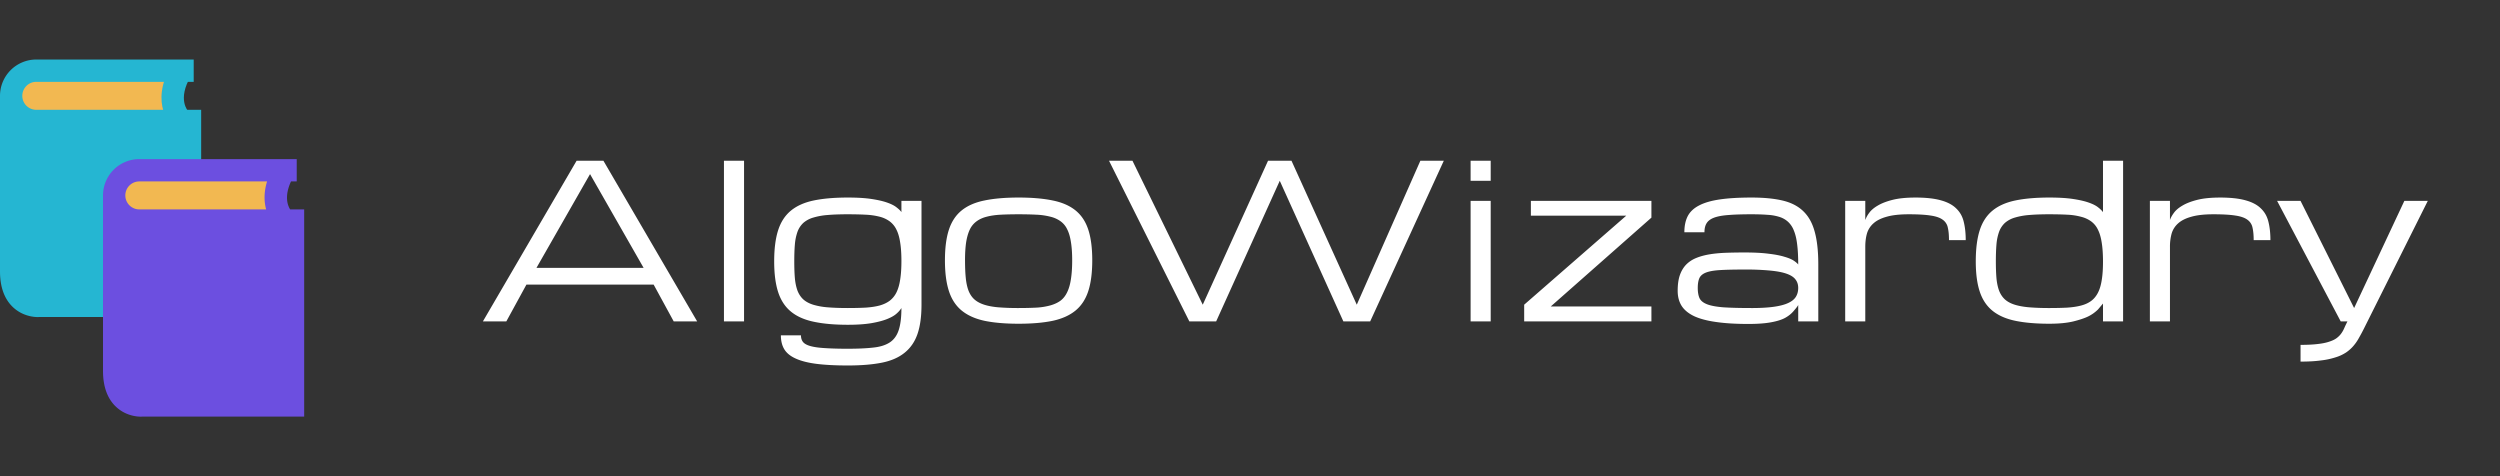 <svg xmlns="http://www.w3.org/2000/svg" width="210" height="40" fill="none"><rect width="100%" height="100%" fill="#333333" stroke="none"/><path fill="#fff" d="M54.906 23.906H44.22L42.53 27h-1.968l7.874-13.5h2.25L58.563 27h-1.97l-1.687-3.094Zm-.843-1.406-4.5-7.875-4.5 7.875h9Zm6.75-9H62.5V27h-1.688V13.5ZM71.219 18c-.656 0-1.225.02-1.705.061a5.71 5.71 0 0 0-1.213.22 2.217 2.217 0 0 0-.818.44 1.928 1.928 0 0 0-.483.72 4.167 4.167 0 0 0-.228 1.064c-.036.41-.053.893-.053 1.45 0 .55.017 1.031.053 1.442.04.404.117.752.228 1.045.117.288.278.525.483.712.211.188.484.334.818.44a5.71 5.71 0 0 0 1.213.22c.48.04 1.049.061 1.705.061.562 0 1.063-.012 1.503-.035.44-.03.826-.088 1.16-.176.334-.094.615-.226.844-.395a1.97 1.97 0 0 0 .57-.695c.147-.293.253-.653.317-1.08.07-.434.106-.956.106-1.565 0-.61-.035-1.131-.106-1.565-.064-.433-.17-.794-.316-1.08a1.87 1.87 0 0 0-.571-.695 2.438 2.438 0 0 0-.844-.387 5.807 5.807 0 0 0-1.16-.167c-.44-.023-.94-.035-1.503-.035Zm6.187 7.594c0 .984-.111 1.801-.334 2.452-.222.65-.58 1.175-1.072 1.573-.492.404-1.13.686-1.916.844-.785.158-1.74.237-2.865.237-1.055 0-1.943-.047-2.663-.14-.715-.094-1.292-.244-1.732-.449-.44-.199-.756-.46-.949-.782-.188-.316-.281-.703-.281-1.16h1.687c0 .229.059.416.176.562.123.147.334.261.633.343.299.082.7.138 1.204.167.51.035 1.151.053 1.925.053.844 0 1.553-.032 2.127-.097.574-.058 1.037-.202 1.388-.43.352-.229.604-.575.756-1.037.153-.463.229-1.082.229-1.855a2.02 2.02 0 0 1-.396.457c-.175.164-.436.316-.782.457-.34.14-.78.258-1.318.352-.54.093-1.207.14-2.004.14-1.125 0-2.08-.085-2.865-.255-.786-.164-1.424-.448-1.916-.852-.493-.404-.85-.95-1.073-1.635-.222-.686-.334-1.547-.334-2.584 0-1.055.112-1.928.334-2.62.223-.69.58-1.238 1.073-1.643.492-.404 1.13-.688 1.915-.852.786-.164 1.74-.246 2.866-.246.797 0 1.465.04 2.004.123.539.082.978.184 1.318.307.346.123.606.258.782.405.182.14.314.27.396.386v-.94h1.687v8.719Zm1.969-3.727c0-1.037.111-1.895.334-2.575.223-.68.58-1.219 1.072-1.617.492-.399 1.131-.677 1.916-.835.785-.164 1.74-.246 2.865-.246 1.126 0 2.08.082 2.866.246.785.158 1.424.436 1.916.835.492.398.85.937 1.072 1.617.223.68.334 1.538.334 2.575 0 1.037-.111 1.899-.334 2.584-.223.686-.58 1.23-1.072 1.635-.492.404-1.131.691-1.916.861-.785.164-1.74.246-2.865.246-1.126 0-2.08-.082-2.866-.246-.785-.17-1.424-.457-1.916-.861-.492-.404-.85-.95-1.072-1.635-.223-.685-.334-1.547-.334-2.584Zm1.688 0c0 .563.02 1.052.061 1.468.041.416.117.773.229 1.072.117.3.278.542.483.73.205.187.475.337.808.448.334.111.739.188 1.213.229a20.4 20.4 0 0 0 1.706.061c.562 0 1.063-.012 1.502-.035a5.6 5.6 0 0 0 1.16-.185c.335-.094.619-.225.853-.395.234-.176.422-.413.563-.712.146-.299.252-.665.316-1.099.07-.44.106-.967.106-1.582 0-.603-.036-1.116-.106-1.538-.064-.428-.17-.785-.316-1.072a1.738 1.738 0 0 0-.563-.677 2.42 2.42 0 0 0-.852-.378 5.683 5.683 0 0 0-1.16-.167c-.44-.023-.941-.035-1.504-.035-.562 0-1.066.012-1.511.035-.44.024-.826.08-1.16.167-.329.082-.61.208-.844.378a1.81 1.81 0 0 0-.571.677c-.141.287-.246.644-.317 1.072-.064.422-.097.935-.097 1.538Zm25.453-8.367h1.968l5.485 12.094 5.343-12.094h1.969L115.094 27h-2.25L107.5 15.187 102.156 27h-2.25l-6.75-13.5h1.969l5.906 12.094 5.485-12.094Zm17.015 3.375h1.688V27h-1.688V16.875Zm1.688-1.688h-1.688V13.5h1.688v1.688Zm3.375 1.688h10.125v1.406l-8.455 7.462h8.455V27h-10.688v-1.406l8.578-7.48h-8.015v-1.239Zm22.456 8.736c-.018.07-.15.246-.396.528-.175.21-.41.398-.703.562-.293.158-.685.281-1.178.37-.486.093-1.127.14-1.924.14-1.061 0-1.966-.056-2.716-.167-.75-.105-1.362-.27-1.837-.492-.475-.229-.823-.519-1.046-.87-.217-.352-.325-.77-.325-1.257 0-.51.058-.94.176-1.292.123-.358.298-.656.527-.897.234-.24.516-.427.844-.562.328-.135.7-.238 1.116-.308.422-.07.882-.114 1.38-.132a45.153 45.153 0 0 1 1.591-.026c.802 0 1.473.035 2.012.106.539.064.979.149 1.319.254.345.1.606.208.782.326.176.117.302.225.378.325 0-.657-.029-1.216-.088-1.679-.053-.463-.144-.85-.273-1.16a1.952 1.952 0 0 0-.483-.738 1.904 1.904 0 0 0-.738-.422 4.068 4.068 0 0 0-1.011-.176c-.387-.03-.829-.044-1.327-.044-.774 0-1.415.02-1.925.061-.51.036-.914.109-1.213.22-.299.112-.51.267-.633.466-.123.193-.184.448-.184.765h-1.688c0-.534.094-.985.282-1.354.193-.369.509-.668.949-.896.445-.235 1.028-.405 1.749-.51.721-.105 1.608-.158 2.663-.158 1.031 0 1.904.085 2.619.255.715.17 1.292.468 1.731.896.446.428.765 1.005.958 1.732.2.72.299 1.634.299 2.742V27h-1.687v-1.389Zm-3.92.264c.744 0 1.365-.035 1.863-.105.504-.07.908-.176 1.213-.317.305-.14.522-.316.65-.527.129-.211.194-.457.194-.738 0-.282-.076-.52-.229-.712-.146-.2-.395-.36-.747-.484-.345-.123-.805-.21-1.38-.264a21.495 21.495 0 0 0-2.127-.087c-.843 0-1.526.014-2.047.044-.516.029-.915.096-1.196.202-.281.105-.471.26-.571.465-.094.206-.141.484-.141.835 0 .352.05.64.15.862.105.217.316.387.633.51.316.123.77.208 1.362.255.597.04 1.389.061 2.373.061Zm16.585-5.704c0-.422-.032-.77-.097-1.046a1.058 1.058 0 0 0-.43-.668c-.229-.17-.569-.287-1.02-.352-.445-.07-1.055-.105-1.828-.105-.756 0-1.371.067-1.846.202-.474.13-.847.314-1.116.554a1.84 1.84 0 0 0-.554.861c-.094.334-.14.706-.14 1.116V27h-1.688V16.875h1.688v1.608a2.17 2.17 0 0 1 .325-.597c.158-.223.398-.428.72-.616.323-.193.739-.354 1.249-.483.515-.129 1.157-.193 1.924-.193.879 0 1.594.079 2.145.237.551.152.978.38 1.283.686.311.298.519.67.624 1.116.111.445.167.958.167 1.538h-1.406Zm8.437 7.022c-1.125 0-2.08-.082-2.865-.246-.785-.164-1.424-.445-1.916-.843-.492-.399-.85-.935-1.072-1.609-.223-.674-.334-1.52-.334-2.54 0-1.055.111-1.928.334-2.62.222-.69.58-1.238 1.072-1.643.492-.404 1.131-.688 1.916-.852.785-.164 1.74-.246 2.865-.246.797 0 1.465.04 2.004.123.539.082.979.184 1.319.307.345.123.606.258.782.405.181.14.313.272.395.395V13.5h1.688V27h-1.688v-1.503l-.422.501c-.246.24-.518.434-.817.58-.299.147-.718.287-1.257.422-.539.129-1.207.193-2.004.193Zm0-1.318c.563 0 1.064-.012 1.503-.035.44-.03.826-.088 1.16-.176.334-.088.616-.217.844-.387.235-.175.425-.407.571-.694.147-.287.252-.642.317-1.063.07-.428.105-.94.105-1.539 0-.62-.035-1.148-.105-1.582-.065-.439-.17-.805-.317-1.098a1.845 1.845 0 0 0-.571-.703 2.435 2.435 0 0 0-.844-.387 5.37 5.37 0 0 0-1.16-.176c-.439-.023-.94-.035-1.503-.035-.656 0-1.224.02-1.705.061a5.718 5.718 0 0 0-1.213.22 2.216 2.216 0 0 0-.817.44 1.926 1.926 0 0 0-.483.72 4.136 4.136 0 0 0-.229 1.064c-.035.41-.053.893-.053 1.45 0 .55.018 1.031.053 1.442.041.404.117.752.229 1.045.117.288.278.525.483.712.211.188.483.334.817.44.334.105.739.178 1.213.22a20.41 20.41 0 0 0 1.705.061Zm17.157-5.704c0-.422-.033-.77-.097-1.046a1.06 1.06 0 0 0-.431-.668c-.228-.17-.568-.287-1.019-.352-.446-.07-1.055-.105-1.828-.105-.756 0-1.372.067-1.846.202-.475.13-.847.314-1.116.554a1.84 1.84 0 0 0-.554.861 4.116 4.116 0 0 0-.141 1.116V27h-1.687V16.875h1.687v1.608c.059-.181.167-.38.326-.597.158-.223.398-.428.72-.616.323-.193.739-.354 1.248-.483.516-.129 1.158-.193 1.925-.193.879 0 1.594.079 2.145.237.55.152.978.38 1.283.686.31.298.518.67.624 1.116.111.445.167.958.167 1.538h-1.406ZM196.621 27l-5.344-10.125h1.969l4.5 9 4.219-9h1.969L198.871 27l-.281.563c-.141.28-.281.544-.422.79-.135.252-.29.481-.466.686-.176.211-.384.398-.624.563a3.37 3.37 0 0 1-.888.413 6.23 6.23 0 0 1-1.239.263c-.48.065-1.049.097-1.705.097v-1.406c.563 0 1.037-.024 1.424-.07.387-.042.709-.106.967-.194.263-.082.474-.182.633-.299.158-.117.29-.249.395-.395.106-.147.193-.305.264-.475a13.5 13.5 0 0 1 .255-.536h-.563Z"/><path fill="#F2B851" d="M14.065 6.679H1.252v2.879h12.813V6.679Z"/><path fill="#25B6D2" d="M16.898 13.366V9.224H3.044a1.173 1.173 0 0 1-1.17-1.174c0-.648.526-1.175 1.17-1.175h13.227V5H3.044A3.05 3.05 0 0 0 0 8.05v14.745c0 1.328.374 2.347 1.112 3.029.799.739 1.744.81 2.056.81.058 0 .094-.003.103-.004h5.382v-1.875"/><path fill="#F2B851" d="M22.85 14.932H10.039v2.879h12.813v-2.88Z"/><path fill="#25B6D2" d="M14.583 10.784c-.088-.081-2.13-2.018-.172-5.331l1.613.954c-1.142 1.933-.261 2.905-.158 3.01l-1.283 1.367Z"/><path fill="#6C4FE0" d="M24.373 17.59c-.215-.335-.5-1.109.072-2.35h.48v-1.875H11.697a3.05 3.05 0 0 0-3.044 3.05V31.16c0 1.328.374 2.347 1.113 3.029.797.739 1.742.81 2.055.81.058 0 .094-.003.103-.004h13.627V17.59h-1.179Zm-12.675 0c-.645 0-1.17-.528-1.17-1.175 0-.648.526-1.175 1.17-1.175h10.735c-.286.945-.246 1.733-.077 2.35H11.698Z"/></svg>
